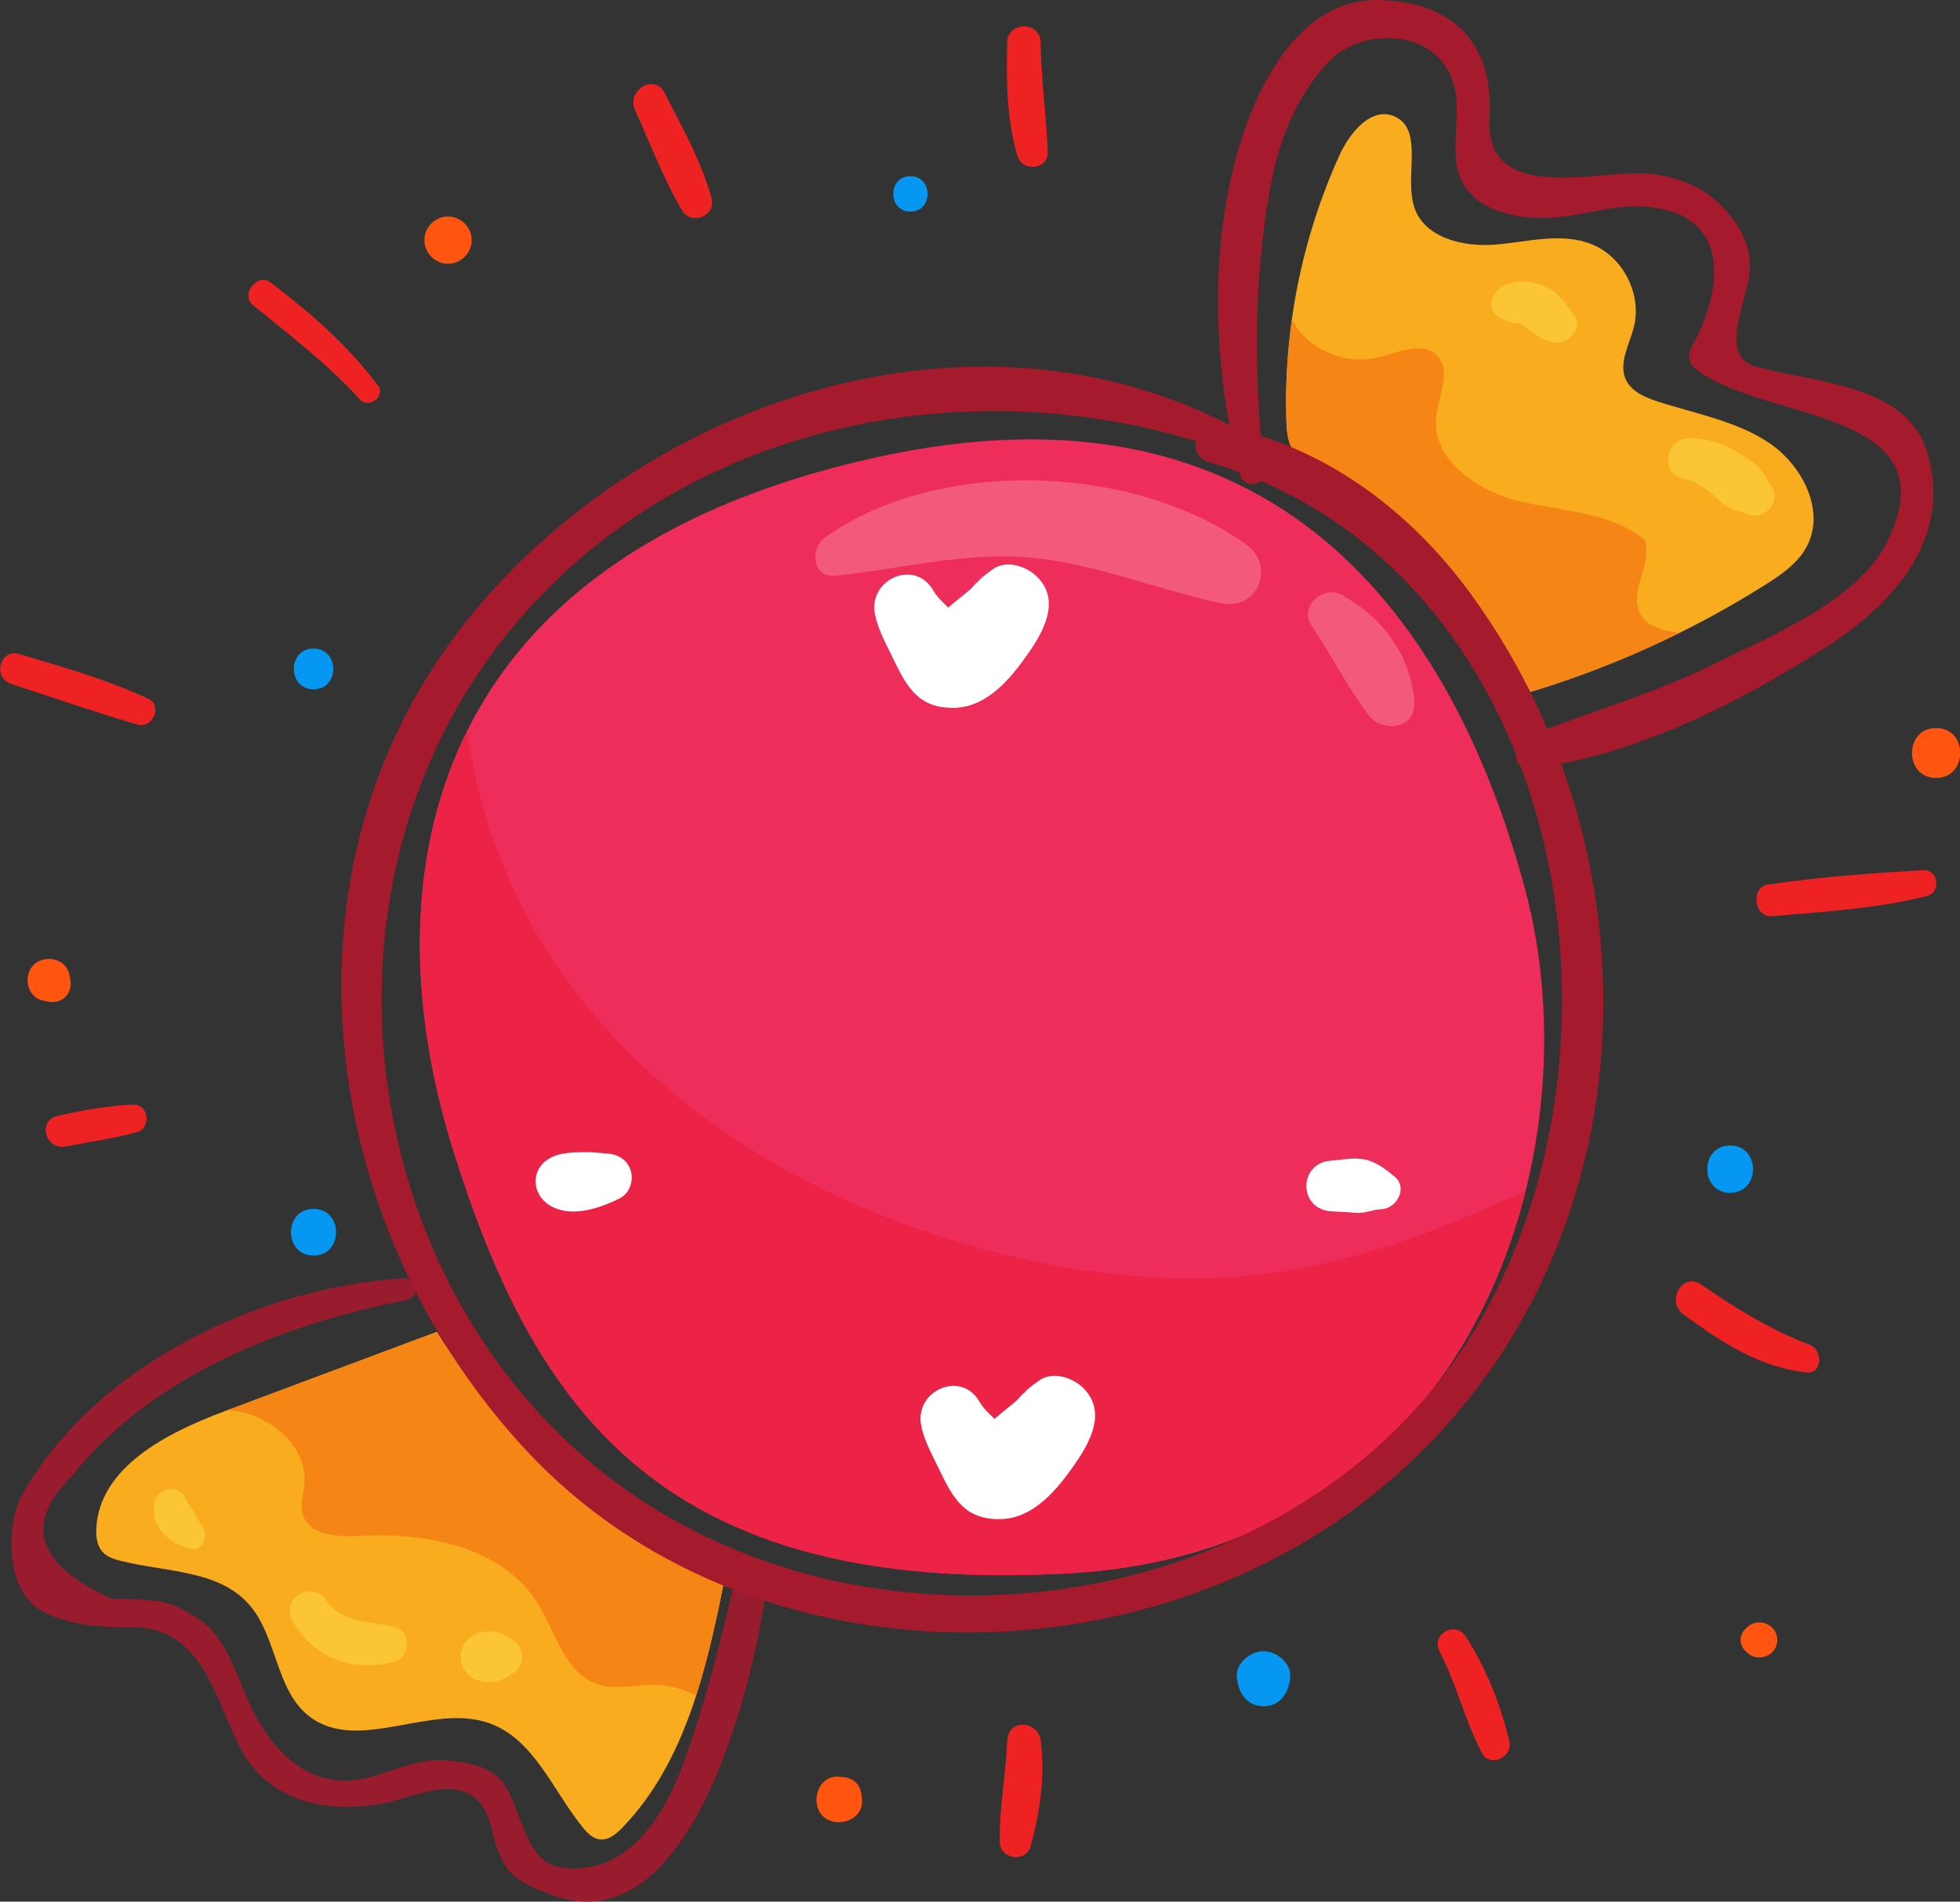 <?xml version="1.0" encoding="UTF-8" standalone="no"?>
<!-- Created with Inkscape (http://www.inkscape.org/) -->

<svg
   xmlns:dc="http://purl.org/dc/elements/1.1/"
   xmlns:cc="http://creativecommons.org/ns#"
   xmlns:rdf="http://www.w3.org/1999/02/22-rdf-syntax-ns#"
   xmlns:svg="http://www.w3.org/2000/svg"
   xmlns="http://www.w3.org/2000/svg"
   xmlns:sodipodi="http://sodipodi.sourceforge.net/DTD/sodipodi-0.dtd"
   xmlns:inkscape="http://www.inkscape.org/namespaces/inkscape"
   width="257.677mm"
   height="250mm"
   viewBox="0 0 257.677 250"
   version="1.1"
   id="svg5814"
   inkscape:version="0.92.4 (5da689c313, 2019-01-14)"
   sodipodi:docname="Caramelos - pestaña inicio 1.svg">
  <rect x="0" y="0" width="257.677" height="250" fill="#333333" stroke="none"/>
  <defs
     id="defs5808" />
  <sodipodi:namedview
     id="base"
     pagecolor="#ffffff"
     bordercolor="#666666"
     borderopacity="1.0"
     inkscape:pageopacity="0.0"
     inkscape:pageshadow="2"
     inkscape:zoom="0.35"
     inkscape:cx="26.352908"
     inkscape:cy="-140.54836"
     inkscape:document-units="mm"
     inkscape:current-layer="layer1"
     showgrid="false"
     fit-margin-top="0"
     fit-margin-left="0"
     fit-margin-right="0"
     fit-margin-bottom="0"
     inkscape:window-width="1920"
     inkscape:window-height="1017"
     inkscape:window-x="-8"
     inkscape:window-y="-8"
     inkscape:window-maximized="1" />
  <g
     inkscape:label="Capa 1"
     inkscape:groupmode="layer"
     id="layer1"
     transform="translate(40.612,138.353)">
    <g
       id="g5321"
       transform="matrix(1.957,0,0,-1.957,-1577.923,183.297)">
      <g
         id="g3625">
        <path
           inkscape:connector-curvature="0"
           id="path398-8"
           style="fill:#f9ad1e;fill-opacity:1;fill-rule:nonzero;stroke:none;stroke-width:0.1"
           d="m 880.564,150.408 c 0.695,-2.054 3.329,-2.665 5.489,-2.477 2.159,0.189 4.419,0.828 6.43,0.017 2.101,-0.848 3.376,-3.357 2.823,-5.554 -0.298,-1.186 -1.052,-2.428 -0.537,-3.538 0.371,-0.802 1.276,-1.189 2.115,-1.463 2.564,-0.837 5.318,-1.302 7.549,-2.819 2.23,-1.517 3.755,-4.576 2.475,-6.951 -0.602,-1.115 -1.695,-1.867 -2.766,-2.543 -5.141,-3.242 -10.742,-5.754 -16.582,-7.436 -3.493,5.805 -8.133,10.915 -13.575,14.95 -0.641,0.475 -1.317,0.963 -1.673,1.677 -0.294,0.591 -0.335,1.272 -0.354,1.931 -0.177,6.082 1.057,12.201 3.576,17.739 0.693,1.524 2.146,3.27 3.681,2.601 2.028,-0.885 0.64,-4.037 1.349,-6.134" />
        <path
           inkscape:connector-curvature="0"
           id="path400-3"
           style="fill:#ee2d5a;fill-opacity:1;fill-rule:nonzero;stroke:none;stroke-width:0.1"
           d="m 844.325,133.616 c -31.365,-6.97 -33.714,-29.5 -28.296,-46.659 5.419,-17.158 13.847,-29.801 41.24,-28.296 27.393,1.505 35.521,28.296 30.704,46.057 -4.816,17.76 -16.556,34.918 -43.648,28.898" />
        <path
           inkscape:connector-curvature="0"
           id="path402-2"
           style="fill:#f9ad1e;fill-opacity:1;fill-rule:nonzero;stroke:none;stroke-width:0.1"
           d="m 793.643,59.507 c 2.986,-0.756 6.531,-0.6 8.592,-2.889 1.944,-2.158 1.794,-5.803 4.1,-7.569 3.282,-2.513 8.191,0.936 12.085,-0.452 3.007,-1.073 4.267,-4.533 6.282,-7.009 0.296,-0.364 0.654,-0.733 1.119,-0.795 0.587,-0.079 1.11,0.354 1.522,0.78 4.308,4.441 5.705,10.866 6.92,16.933 -7.974,3.223 -14.869,9.053 -19.372,16.38 -4.753,-1.777 -9.507,-3.554 -14.261,-5.331 -3.873,-1.448 -8.409,-3.749 -8.618,-7.88 -0.029,-0.564 0.053,-1.179 0.442,-1.589 0.307,-0.325 0.755,-0.469 1.188,-0.579" />
        <path
           inkscape:connector-curvature="0"
           id="path404-9"
           style="fill:#f58616;fill-opacity:1;fill-rule:nonzero;stroke:none;stroke-width:0.1"
           d="m 887.56,117.644 c 3.713,1.069 7.328,2.477 10.791,4.192 -1.178,0.181 -2.26,0.424 -2.693,1.46 -0.63,1.506 0.944,3.251 0.378,4.783 -2.259,1.881 -5.462,1.92 -8.326,2.585 -2.864,0.665 -5.993,2.779 -5.681,5.702 0.152,1.422 1.054,3.085 0.053,4.106 -0.98,1 -2.616,0.198 -3.977,-0.13 -1.92,-0.463 -4.078,0.283 -5.303,1.833 -0.18,0.228 -0.332,0.475 -0.468,0.731 -0.312,-2.219 -0.441,-4.464 -0.376,-6.704 0.019,-0.659 0.06,-1.34 0.354,-1.931 0.356,-0.714 1.032,-1.202 1.673,-1.678 5.442,-4.034 10.082,-9.144 13.575,-14.949" />
        <path
           inkscape:connector-curvature="0"
           id="path406-8"
           style="fill:#f58616;fill-opacity:1;fill-rule:nonzero;stroke:none;stroke-width:0.1"
           d="m 814.892,74.886 c -4.687,-1.752 -9.374,-3.505 -14.061,-5.257 0.025,-7.5e-4 0.05,7.5e-4 0.075,0 2.618,-0.19 5.291,-2.309 5.082,-4.926 -0.056,-0.706 -0.31,-1.428 -0.098,-2.103 0.44,-1.4 2.345,-1.502 3.811,-1.42 4.456,0.248 9.552,-0.716 11.933,-4.491 1.247,-1.976 1.844,-4.75 4.063,-5.482 1.164,-0.383 2.426,-0.042 3.651,-0.027 1.033,0.012 2.042,-0.262 2.963,-0.719 0.843,2.617 1.416,5.366 1.953,8.045 -7.974,3.223 -14.869,9.053 -19.372,16.38" />
        <path
           inkscape:connector-curvature="0"
           id="path408-8"
           style="fill:#ed2247;fill-opacity:1;fill-rule:nonzero;stroke:none;stroke-width:0.1"
           d="m 870.396,78.767 c -5.906,-0.722 -11.924,-0.051 -17.697,1.389 -11.152,2.781 -21.802,8.681 -28.705,17.871 -3.757,5.003 -6.243,11.046 -7.055,17.236 -4.441,-8.913 -3.741,-19.341 -0.91,-28.306 5.419,-17.158 13.847,-29.801 41.24,-28.296 17.872,0.982 27.538,12.728 30.765,25.706 -5.675,-2.618 -11.448,-4.843 -17.638,-5.6" />
        <path
           inkscape:connector-curvature="0"
           id="path410-5"
           style="fill:#a61a2d;fill-opacity:1;fill-rule:nonzero;stroke:none;stroke-width:0.1"
           d="m 870.448,132.617 c -0.641,6.489 -0.734,12.697 0.431,19.144 0.572,3.16 1.691,6.034 3.887,8.414 2.398,2.597 8.082,2.277 8.594,-2.302 0.155,-1.39 -0.134,-2.836 -0.003,-4.25 0.302,-3.265 3.749,-4.037 6.409,-3.884 2.452,0.142 4.453,1.052 7.014,0.655 5.268,-0.817 4.32,-5.977 2.388,-9.373 -0.232,-0.407 -0.207,-1.026 0.173,-1.347 4.397,-3.709 17.511,-2.581 12.953,-11.766 -1.939,-3.907 -7.884,-6.309 -11.603,-8.155 -4.045,-2.008 -8.399,-3.214 -12.577,-4.889 -1.036,-0.416 -1.03,-2.318 0.29,-2.142 7.064,0.944 13.729,4.293 19.69,8.083 4.67,2.969 8.686,7.415 6.893,13.251 -1.399,4.556 -7.855,4.624 -11.51,5.678 -2.652,0.764 -0.383,4.673 -0.373,6.705 0.009,1.896 -1.148,3.496 -2.529,4.645 -1.208,1.005 -3.044,1.557 -4.583,1.627 -3.407,0.154 -10.719,-2.036 -10.381,3.713 0.293,4.97 -2.386,7.784 -7.376,7.935 -5.01,0.151 -7.852,-5.025 -9.196,-9.06 -2.372,-7.124 -2.03,-15.729 -0.156,-22.893 0.223,-0.851 1.655,-0.699 1.565,0.211 v 0" />
        <path
           inkscape:connector-curvature="0"
           id="path412-6"
           style="fill:#a61a2e;fill-opacity:0.878;fill-rule:nonzero;stroke:none;stroke-width:0.1"
           d="m 812.731,78.489 c -9.696,-0.587 -20.647,-5.75 -25.634,-14.425 -1.256,-2.184 -1.223,-6.859 1.56,-8.09 1.995,-0.883 3.701,-0.923 5.882,-0.93 4.693,-0.015 5.547,-5.152 7.202,-8.212 1.931,-3.569 5.823,-4.285 9.452,-3.644 2.292,0.405 6.17,2.656 7.322,-1.439 0.406,-1.443 0.209,-1.178 0.827,-2.459 0.579,-1.2 2.051,-1.764 3.192,-2.199 9.694,-3.699 13.808,15.123 14.514,20.746 0.156,1.239 -1.882,1.48 -2.157,0.292 -0.975,-4.214 -2.009,-8.355 -3.511,-12.418 -1.329,-3.597 -3.903,-7.56 -8.335,-6.764 -2.199,0.395 -2.537,4.033 -3.688,5.626 -0.864,1.196 -2.502,1.387 -3.837,1.528 -1.582,0.168 -3.385,-0.627 -4.841,-1.057 -4.229,-1.249 -6.91,1.635 -8.452,5.044 -0.837,1.85 -1.586,4.465 -3.466,5.596 -0.934,0.563 -1.688,1.032 -2.827,1.129 -0.937,0.117 -1.877,0.157 -2.821,0.122 -5.121,2.286 -6.018,5.056 -2.692,8.311 5.365,6.777 14.325,10.198 22.503,11.8 0.813,0.159 0.628,1.492 -0.195,1.443 v 0" />
        <path
           inkscape:connector-curvature="0"
           id="path414-6"
           style="fill:#a61a2d;fill-opacity:1;fill-rule:nonzero;stroke:none;stroke-width:0.1"
           d="m 869.412,135.117 c -17.609,10.033 -40.408,2.692 -52.514,-12.457 -13.334,-16.687 -10.002,-40.831 4.12,-55.865 14.432,-15.363 40.291,-15.799 56.535,-3.029 18.629,14.645 20.398,42.007 6.808,60.68 -4.117,5.658 -9.974,10.044 -16.919,11.332 -1.599,0.297 -2.274,-1.984 -0.678,-2.46 23.552,-7.021 29.429,-38.289 18.223,-57.676 -11.03,-19.083 -38.384,-23.809 -56.241,-12.146 -18.055,11.791 -22.916,37.777 -11.189,55.457 11.126,16.774 33.174,21.663 51.265,14.765 0.825,-0.315 1.327,0.979 0.59,1.399 v 0" />
        <path
           inkscape:connector-curvature="0"
           id="path416-0"
           style="fill:#f2597a;fill-opacity:1;fill-rule:nonzero;stroke:none;stroke-width:0.1"
           d="m 869.259,127.785 c -7.571,5.425 -20.706,5.897 -28.326,0.443 -0.985,-0.705 -0.8,-2.696 0.69,-2.549 3.815,0.377 7.439,1.306 11.365,1.301 5.133,-0.007 9.685,-2.117 14.605,-3.147 2.474,-0.518 3.652,2.529 1.666,3.952" />
        <path
           inkscape:connector-curvature="0"
           id="path418-8"
           style="fill:#f2597a;fill-opacity:1;fill-rule:nonzero;stroke:none;stroke-width:0.1"
           d="m 875.703,124.389 c -1.255,0.703 -2.917,-0.753 -2.053,-2.053 1.323,-1.988 2.399,-4.088 3.82,-6.008 0.887,-1.197 3.192,-0.972 3.084,0.835 -0.189,3.147 -2.134,5.702 -4.851,7.226" />
        <path
           inkscape:connector-curvature="0"
           id="path420-1"
           style="fill:#fbc536;fill-opacity:1;fill-rule:nonzero;stroke:none;stroke-width:0.1"
           d="m 891.28,143.213 c -0.578,0.765 -1.03,1.475 -1.934,1.897 -1.005,0.469 -2.492,0.522 -3.305,-0.355 -0.391,-0.423 -0.439,-1.112 0,-1.529 0.339,-0.321 0.671,-0.429 1.111,-0.543 0.227,-0.058 0.494,-0.018 0.683,-0.174 0.628,-0.521 1.218,-0.948 2.025,-1.143 0.965,-0.233 2.133,0.905 1.42,1.847" />
        <path
           inkscape:connector-curvature="0"
           id="path422-6"
           style="fill:#fbc536;fill-opacity:1;fill-rule:nonzero;stroke:none;stroke-width:0.1"
           d="m 904.572,131.646 c -0.3,0.436 -0.547,0.984 -0.921,1.358 -0.402,0.402 -0.968,0.715 -1.448,1.012 -0.959,0.595 -2.13,0.913 -3.254,0.894 -1.502,-0.025 -1.918,-2.377 -0.364,-2.687 0.816,-0.163 1.41,-0.596 2.038,-1.121 0.436,-0.364 0.809,-0.773 1.36,-0.963 0.379,-0.131 0.758,-0.259 1.144,-0.372 1.027,-0.302 2.094,0.937 1.445,1.879" />
        <path
           inkscape:connector-curvature="0"
           id="path424-8"
           style="fill:#fbc536;fill-opacity:1;fill-rule:nonzero;stroke:none;stroke-width:0.1"
           d="m 799.088,61.921 c -0.201,0.246 -0.319,0.547 -0.476,0.819 -0.146,0.253 -0.44,0.554 -0.522,0.786 -0.435,1.241 -2.077,0.957 -2.21,-0.299 -0.158,-1.494 0.989,-2.468 2.285,-2.892 0.984,-0.321 1.475,0.911 0.923,1.586" />
        <path
           inkscape:connector-curvature="0"
           id="path426-7"
           style="fill:#fbc536;fill-opacity:1;fill-rule:nonzero;stroke:none;stroke-width:0.1"
           d="m 812.012,55.078 c -1.632,0.401 -3.502,0.219 -4.545,1.757 -0.95,1.402 -3.115,0.176 -2.286,-1.336 1.378,-2.513 4.11,-3.528 6.831,-2.761 1.133,0.319 1.185,2.049 0,2.34" />
        <path
           inkscape:connector-curvature="0"
           id="path428-3"
           style="fill:#fbc536;fill-opacity:1;fill-rule:nonzero;stroke:none;stroke-width:0.1"
           d="m 820.235,53.981 c -0.575,0.52 -1.259,0.832 -2.05,0.779 -0.924,-0.063 -1.699,-0.726 -1.699,-1.699 0,-0.973 0.775,-1.637 1.699,-1.699 0.791,-0.053 1.475,0.259 2.05,0.778 0.507,0.459 0.507,1.383 0,1.841" />
        <path
           inkscape:connector-curvature="0"
           id="path438-2"
           style="fill:#ffffff;fill-opacity:1;fill-rule:nonzero;stroke:none;stroke-width:0.1"
           d="m 855.135,125.687 c -0.721,0.669 -2.045,1.075 -2.926,0.41 -0.455,-0.343 -0.824,-0.562 -1.156,-1.058 0.392,0.586 -0.138,-0.104 -0.289,-0.238 -0.423,-0.371 -0.875,-0.711 -1.303,-1.076 -0.075,-0.064 -0.146,-0.121 -0.219,-0.181 -0.368,0.359 -0.751,0.708 -1.003,1.15 -1.233,2.155 -4.364,0.747 -3.923,-1.574 0.176,-0.924 0.624,-1.766 1.034,-2.604 0.97,-1.978 1.673,-3.79 4.353,-3.705 2.183,0.07 3.759,1.996 4.915,3.655 1.067,1.531 2.226,3.632 0.516,5.221" />
        <path
           inkscape:connector-curvature="0"
           id="path440-5"
           style="fill:#ffffff;fill-opacity:1;fill-rule:nonzero;stroke:none;stroke-width:0.1"
           d="m 858.241,71.185 c -0.72,0.67 -2.045,1.075 -2.926,0.411 -0.455,-0.343 -0.824,-0.563 -1.156,-1.058 0.393,0.586 -0.137,-0.104 -0.289,-0.238 -0.422,-0.372 -0.875,-0.711 -1.303,-1.077 -0.074,-0.063 -0.145,-0.12 -0.218,-0.18 -0.368,0.359 -0.751,0.708 -1.003,1.149 -1.233,2.156 -4.365,0.748 -3.923,-1.573 0.176,-0.924 0.623,-1.767 1.034,-2.605 0.97,-1.977 1.673,-3.79 4.353,-3.704 2.183,0.069 3.759,1.996 4.915,3.655 1.067,1.531 2.226,3.632 0.516,5.22" />
        <path
           inkscape:connector-curvature="0"
           id="path442-9"
           style="fill:#ffffff;fill-opacity:1;fill-rule:nonzero;stroke:none;stroke-width:0.1"
           d="m 827.927,85.681 c -0.201,0.731 -0.831,1.128 -1.553,1.183 -0.657,0.049 -1.041,0.112 -1.763,0.094 -0.764,-0.018 -1.569,-0.045 -2.233,-0.463 -1.168,-0.735 -1.105,-2.3 0,-3.048 1.426,-0.965 3.431,-0.274 4.81,0.416 0.64,0.32 0.922,1.157 0.74,1.818" />
        <path
           inkscape:connector-curvature="0"
           id="path444-2"
           style="fill:#ffffff;fill-opacity:1;fill-rule:nonzero;stroke:none;stroke-width:0.1"
           d="m 879.239,85.311 c -0.534,0.449 -1.169,0.932 -1.856,1.121 -0.776,0.213 -1.652,0.012 -2.438,-0.045 -2.185,-0.157 -2.19,-3.247 0,-3.397 0.573,-0.039 1.146,-0.056 1.717,-0.106 0.569,-0.05 1.107,0.224 1.672,0.243 1.029,0.033 1.809,1.425 0.905,2.184" />
        <path
           inkscape:connector-curvature="0"
           id="path446-4"
           style="fill:#ee2222;fill-opacity:1;fill-rule:nonzero;stroke:none;stroke-width:0.1"
           d="m 855.456,161.499 c -0.019,1.452 -2.214,1.449 -2.25,0 -0.065,-2.571 -0.042,-5.139 0.69,-7.618 0.325,-1.1 2.087,-0.921 2.037,0.276 -0.103,2.454 -0.445,4.88 -0.477,7.342" />
        <path
           inkscape:connector-curvature="0"
           id="path448-5"
           style="fill:#ee2222;fill-opacity:1;fill-rule:nonzero;stroke:none;stroke-width:0.1"
           d="m 833.346,151.055 c -0.69,2.492 -1.989,4.771 -3.158,7.069 -0.679,1.335 -2.583,0.166 -1.981,-1.158 1.026,-2.259 1.894,-4.613 3.163,-6.744 0.627,-1.052 2.306,-0.358 1.976,0.833" />
        <path
           inkscape:connector-curvature="0"
           id="path450-1"
           style="fill:#ee2222;fill-opacity:1;fill-rule:nonzero;stroke:none;stroke-width:0.1"
           d="m 810.944,138.45 c -2.064,2.75 -4.518,4.872 -7.237,6.944 -0.875,0.667 -2.026,-0.83 -1.176,-1.525 2.471,-2.02 5.053,-3.981 7.2,-6.355 0.582,-0.643 1.743,0.23 1.213,0.936" />
        <path
           inkscape:connector-curvature="0"
           id="path452-0"
           style="fill:#ee2222;fill-opacity:1;fill-rule:nonzero;stroke:none;stroke-width:0.1"
           d="m 795.507,117.418 c -2.794,1.307 -5.726,2.12 -8.675,3.005 -1.289,0.386 -1.812,-1.585 -0.551,-2 2.829,-0.931 5.639,-1.9 8.495,-2.739 1.014,-0.298 1.718,1.272 0.731,1.734" />
        <path
           inkscape:connector-curvature="0"
           id="path454-6"
           style="fill:#ee2222;fill-opacity:1;fill-rule:nonzero;stroke:none;stroke-width:0.1"
           d="m 794.464,90.155 c -1.74,-0.089 -3.386,-0.375 -5.082,-0.774 -1.341,-0.315 -0.763,-2.297 0.563,-2.043 1.603,0.307 3.192,0.536 4.771,0.954 1.022,0.27 0.831,1.919 -0.252,1.863" />
        <path
           inkscape:connector-curvature="0"
           id="path456-1"
           style="fill:#ee2222;fill-opacity:1;fill-rule:nonzero;stroke:none;stroke-width:0.1"
           d="m 855.456,47.413 c -0.183,1.401 -2.19,1.491 -2.25,0 -0.092,-2.27 -0.533,-4.508 -0.499,-6.777 0.018,-1.193 1.761,-1.447 2.08,-0.282 0.624,2.276 0.976,4.702 0.669,7.059" />
        <path
           inkscape:connector-curvature="0"
           id="path458-3"
           style="fill:#ee2222;fill-opacity:1;fill-rule:nonzero;stroke:none;stroke-width:0.1"
           d="m 886.937,47.4 c -0.607,2.491 -1.536,4.854 -2.926,7.02 -0.708,1.103 -2.358,0.138 -1.753,-1.024 1.137,-2.183 1.688,-4.593 2.824,-6.777 0.547,-1.051 2.121,-0.309 1.855,0.781" />
        <path
           inkscape:connector-curvature="0"
           id="path460-4"
           style="fill:#ee2222;fill-opacity:1;fill-rule:nonzero;stroke:none;stroke-width:0.1"
           d="m 907.108,74.025 c -2.621,0.991 -4.991,2.463 -7.287,4.049 -1.254,0.866 -2.376,-1.145 -1.18,-2.02 2.561,-1.871 5.003,-3.498 8.215,-3.892 1.137,-0.14 1.175,1.514 0.252,1.863" />
        <path
           inkscape:connector-curvature="0"
           id="path462-7"
           style="fill:#ee2222;fill-opacity:1;fill-rule:nonzero;stroke:none;stroke-width:0.1"
           d="m 914.762,105.903 c -3.518,-0.206 -6.959,-0.453 -10.453,-0.969 -1.203,-0.179 -0.921,-2.234 0.287,-2.124 3.548,0.322 6.932,0.486 10.401,1.36 0.956,0.24 0.77,1.792 -0.235,1.733" />
        <path
           inkscape:connector-curvature="0"
           id="path464-7"
           style="fill:#0597f2;fill-opacity:1;fill-rule:nonzero;stroke:none;stroke-width:0.1"
           d="m 846.706,152.524 c -1.537,0 -1.537,-2.383 0,-2.383 1.536,0 1.536,2.383 0,2.383" />
        <path
           inkscape:connector-curvature="0"
           id="path466-7"
           style="fill:#ff5511;fill-opacity:1;fill-rule:nonzero;stroke:none;stroke-width:0.1"
           d="m 815.643,149.815 c -0.866,0 -1.589,-0.723 -1.589,-1.589 0,-0.865 0.723,-1.588 1.589,-1.588 0.866,0 1.588,0.723 1.588,1.588 0,0.866 -0.723,1.589 -1.588,1.589" />
        <path
           inkscape:connector-curvature="0"
           id="path468-9"
           style="fill:#0597f2;fill-opacity:1;fill-rule:nonzero;stroke:none;stroke-width:0.1"
           d="m 806.607,120.79 c -1.764,0 -1.764,-2.735 0,-2.735 1.764,0 1.764,2.735 0,2.735" />
        <path
           inkscape:connector-curvature="0"
           id="path470-1"
           style="fill:#ff5511;fill-opacity:1;fill-rule:nonzero;stroke:none;stroke-width:0.1"
           d="m 790.268,98.566 c -0.023,0.114 -0.046,0.227 -0.07,0.341 -0.22,1.078 -1.673,1.357 -2.397,0.633 -0.724,-0.724 -0.445,-2.177 0.633,-2.397 0.114,-0.023 0.227,-0.046 0.341,-0.07 0.937,-0.191 1.684,0.556 1.493,1.493" />
        <path
           inkscape:connector-curvature="0"
           id="path472-3"
           style="fill:#0597f2;fill-opacity:1;fill-rule:nonzero;stroke:none;stroke-width:0.1"
           d="m 806.607,83.149 c -2.02,0 -2.02,-3.133 0,-3.133 2.02,0 2.02,3.133 0,3.133" />
        <path
           inkscape:connector-curvature="0"
           id="path474-8"
           style="fill:#ff5511;fill-opacity:1;fill-rule:nonzero;stroke:none;stroke-width:0.1"
           d="m 843.423,43.742 c -0.068,0.721 -0.514,1.168 -1.236,1.235 -0.094,0.009 -0.188,0.018 -0.282,0.027 -1.39,0.13 -1.979,-1.749 -1.092,-2.637 0.887,-0.887 2.766,-0.298 2.636,1.093 -0.009,0.094 -0.018,0.188 -0.026,0.282" />
        <path
           inkscape:connector-curvature="0"
           id="path476-8"
           style="fill:#0597f2;fill-opacity:1;fill-rule:nonzero;stroke:none;stroke-width:0.1"
           d="m 870.427,53.436 c -0.883,0 -1.907,-0.818 -1.787,-1.787 0.006,-0.047 0.012,-0.094 0.018,-0.141 0.118,-0.957 0.715,-1.77 1.769,-1.77 1.055,0 1.651,0.813 1.77,1.77 0.006,0.047 0.011,0.094 0.017,0.141 0.12,0.969 -0.904,1.787 -1.787,1.787" />
        <path
           inkscape:connector-curvature="0"
           id="path478-3"
           style="fill:#ff5511;fill-opacity:1;fill-rule:nonzero;stroke:none;stroke-width:0.1"
           d="m 902.907,55.033 c -0.047,-0.047 -0.095,-0.094 -0.142,-0.141 -0.383,-0.378 -0.383,-1.025 0,-1.404 0.047,-0.046 0.095,-0.093 0.142,-0.14 0.737,-0.729 2.034,-0.201 2.034,0.842 0,1.044 -1.297,1.572 -2.034,0.843" />
        <path
           inkscape:connector-curvature="0"
           id="path480-2"
           style="fill:#0597f2;fill-opacity:1;fill-rule:nonzero;stroke:none;stroke-width:0.1"
           d="m 901.773,87.407 c -2.049,0 -2.049,-3.177 0,-3.177 2.048,0 2.048,3.177 0,3.177" />
        <path
           inkscape:connector-curvature="0"
           id="path482-8"
           style="fill:#ff5511;fill-opacity:1;fill-rule:nonzero;stroke:none;stroke-width:0.1"
           d="m 915.61,115.451 c -2.163,0 -2.163,-3.353 0,-3.353 2.162,0 2.162,3.353 0,3.353" />
      </g>
    </g>
  </g>
</svg>
